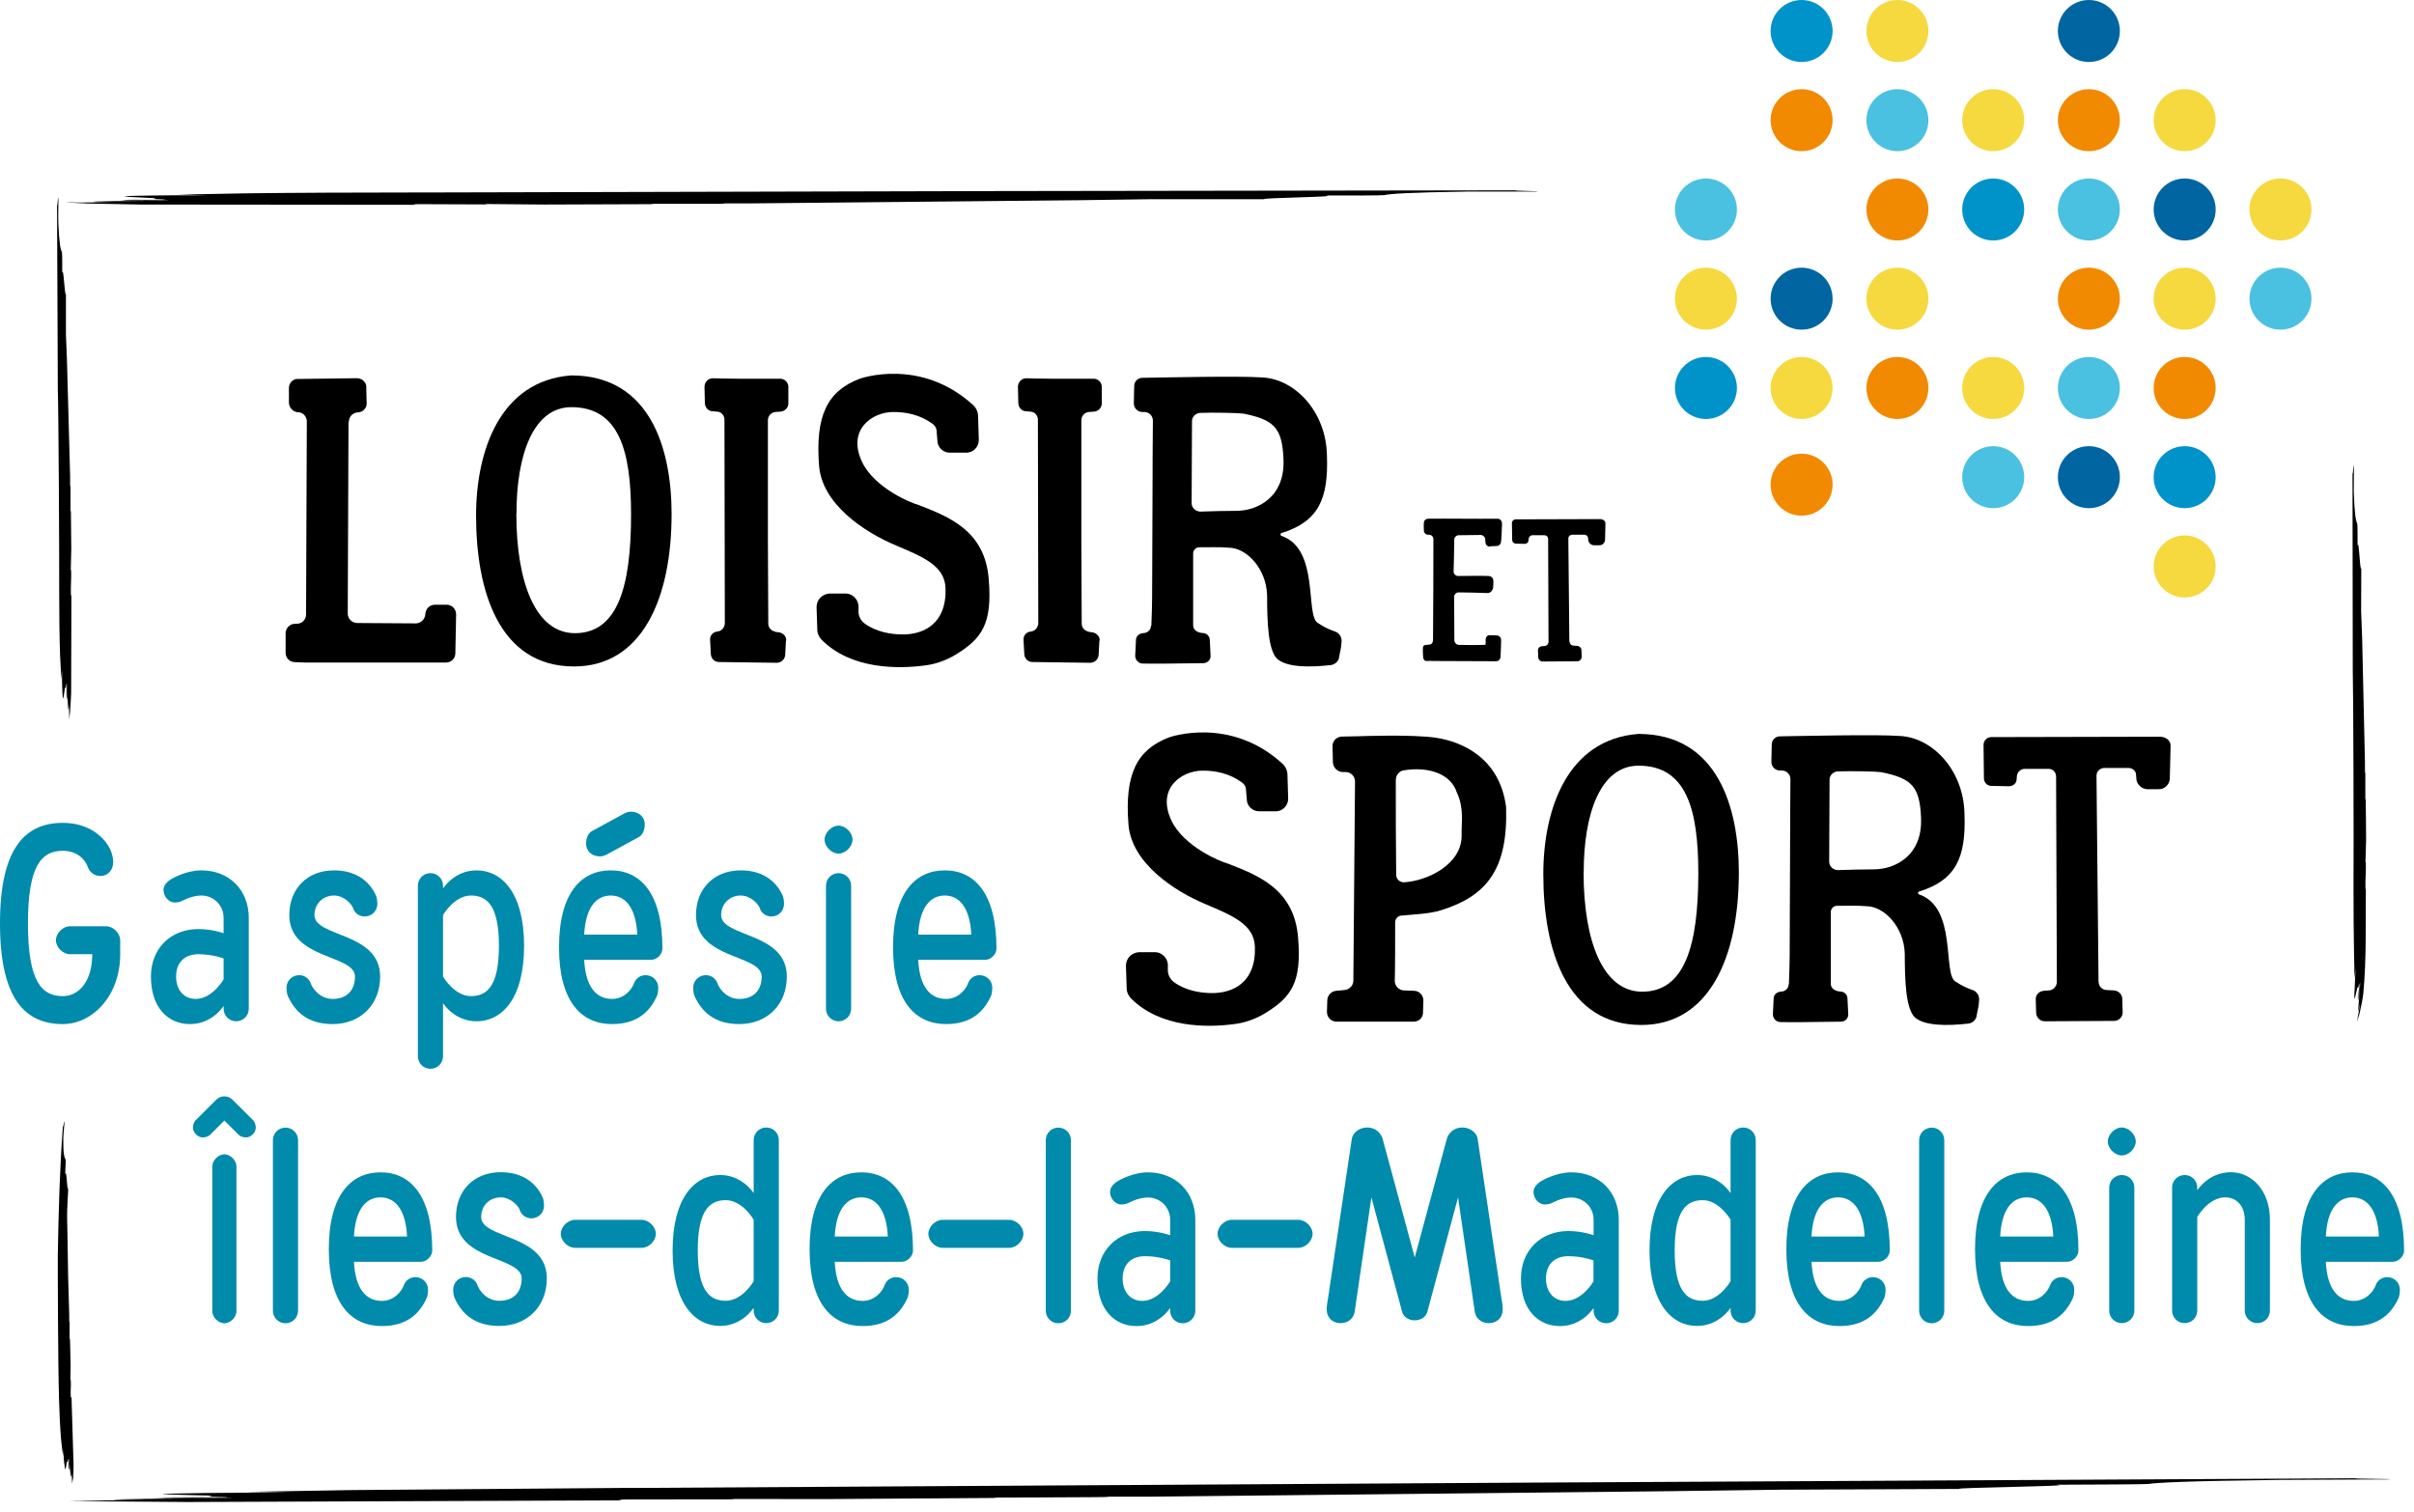 <svg width="190" height="119" viewBox="0 0 190 119" fill="none" xmlns="http://www.w3.org/2000/svg">
<g clip-path="url(#clip0_297_1481)">
<path d="M27.43 33.2L27.37 48.3C27.37 48.68 27.69 49.04 28.11 49.04L32.72 49.07C33.07 49.07 33.39 48.81 33.46 48.46L33.49 48.24C33.55 47.86 33.87 47.6 34.23 47.6H35.16C35.58 47.6 35.9 47.95 35.9 48.37L35.84 51.41C35.84 51.83 35.52 52.15 35.1 52.15H23.96L23.22 52.12C22.8 52.12 22.48 51.8 22.48 51.38V49.84C22.48 49.46 22.8 49.1 23.22 49.1H23.35C23.77 49.1 24.09 48.78 24.09 48.36L24.15 33.19C24.15 32.81 23.89 32.49 23.51 32.45H23.41C23.03 32.39 22.74 32.07 22.74 31.68V30.53C22.74 30.15 23.06 29.79 23.48 29.83L28.09 29.77C28.54 29.77 28.89 30.15 28.83 30.57L28.86 31.82C28.83 32.17 28.51 32.46 28.16 32.46C27.74 32.49 27.46 32.81 27.46 33.2H27.43Z" fill="black"/>
<path d="M37.47 40.59C37.47 35.47 39.36 29.97 44.96 29.55C51.2 29.55 52.86 35.37 52.86 40.46C52.86 47.18 50.49 52.46 45.18 52.46C39.29 52.46 37.47 46.54 37.47 40.59ZM40.64 40.43C40.64 45.97 42.21 49.84 45.25 49.84C48.58 49.84 49.67 46.26 49.67 40.5C49.67 35.44 48.71 32.05 44.97 32.05C41.96 32.05 40.65 35.83 40.65 40.43H40.64Z" fill="black"/>
<path d="M61.86 50.44L61.8 51.56C61.77 51.91 61.48 52.17 61.13 52.17L56.59 52.11C56.24 52.11 55.98 51.85 55.95 51.5L55.89 50.38C55.86 50.03 56.11 49.74 56.47 49.71C56.79 49.68 57.05 49.39 57.05 49.04L57.02 33.04C57.02 32.69 56.76 32.4 56.41 32.4L56.09 32.37C55.77 32.37 55.51 32.11 55.48 31.76L55.45 30.45C55.45 30.1 55.71 29.81 56.03 29.78C56.19 29.75 56.19 29.84 61.41 29.81C61.76 29.81 62.05 30.1 62.05 30.45V31.76C62.05 32.08 61.79 32.37 61.44 32.4L61.02 32.43C60.7 32.46 60.44 32.75 60.44 33.07V42.7L60.47 49.1C60.47 49.45 60.76 49.74 61.27 49.77C61.62 49.8 61.91 50.09 61.88 50.44H61.86Z" fill="black"/>
<path d="M75.17 51.56C74.4 52.01 73.57 52.3 72.71 52.39C70.73 52.65 67.01 52.71 64.68 50.37C64.49 50.18 64.36 49.92 64.33 49.67L64.27 47.78C64.27 47.2 64.72 46.76 65.29 46.72H66.51C67.05 46.69 67.53 47.14 67.57 47.68V48.22C67.6 48.54 67.76 48.86 68.05 49.08C68.98 49.75 70.13 49.94 71.06 49.94C72.69 49.94 74.52 49.11 74.42 46.29C74.36 44.53 72.63 43.83 70.58 42.96C67.96 41.87 64.72 39.66 64.47 36.69C64.15 32.69 65.14 30.77 67.67 29.81C67.67 29.81 72.47 28.08 76.63 31.92C76.82 32.11 76.95 32.37 76.98 32.66L77.04 34.64C77.04 35.18 76.59 35.66 76.02 35.63H74.74C74.23 35.63 73.78 35.21 73.78 34.67L73.72 33.97C73.72 33.71 73.59 33.49 73.4 33.36C72.38 32.62 71.29 32.43 70.3 32.43C68.67 32.43 66.62 33.81 67.87 36.4C68.86 38.42 71.71 39.6 72.25 39.73C74.65 40.66 77.53 41.75 77.82 45.59C78.11 49.08 77.31 50.26 75.2 51.54L75.17 51.56Z" fill="black"/>
<path d="M86.53 50.44L86.47 51.56C86.44 51.91 86.15 52.17 85.8 52.17L81.26 52.11C80.91 52.11 80.65 51.85 80.62 51.5L80.56 50.38C80.53 50.03 80.78 49.74 81.14 49.71C81.46 49.68 81.72 49.39 81.72 49.04L81.69 33.04C81.69 32.69 81.43 32.4 81.08 32.4L80.76 32.37C80.44 32.37 80.18 32.11 80.15 31.76L80.12 30.45C80.12 30.1 80.38 29.81 80.7 29.78C80.86 29.75 80.86 29.84 86.08 29.81C86.43 29.81 86.72 30.1 86.72 30.45V31.76C86.72 32.08 86.46 32.37 86.11 32.4L85.69 32.43C85.37 32.46 85.11 32.75 85.11 33.07V42.7L85.14 49.1C85.14 49.45 85.43 49.74 85.94 49.77C86.29 49.8 86.58 50.09 86.55 50.44H86.53Z" fill="black"/>
<path d="M90.62 49.26C90.65 48.59 90.68 47.47 90.68 47.05C90.71 43.08 90.71 35.4 90.74 33.1C90.74 32.72 90.42 32.43 90.07 32.43H89.91C89.53 32.43 89.24 32.11 89.24 31.76L89.27 30.38C89.27 30.03 89.56 29.74 89.91 29.74C91.83 29.71 97.56 29.58 99.32 29.71C101.91 29.81 104.38 32.4 104.44 35.85C104.57 39.27 103.77 41.06 100.86 41.96C100.76 41.99 100.76 42.15 100.86 42.18C103.87 43.2 102.72 48.39 103.71 49.03C104.35 49.45 104.7 49.57 105.05 49.7C105.4 49.8 105.63 50.15 105.59 50.53C105.56 51.07 105.46 51.33 105.4 51.71C105.37 52.03 105.11 52.29 104.76 52.35C103.03 52.54 101.27 52.54 100.5 51.84C99.83 51.14 99.73 49.12 99.73 46.85C99.67 44.77 98.13 43.11 96.69 43.11C96.08 43.05 94.99 43.08 94.39 43.08C94.13 43.08 93.91 43.3 93.91 43.56V49.22C93.91 49.54 94.17 49.8 94.68 49.83C94.97 49.83 95.22 50.09 95.22 50.37L95.28 51.59C95.31 51.91 95.06 52.2 94.7 52.2C92.16 52.24 90.57 52.25 89.93 52.23C89.61 52.23 89.35 51.94 89.35 51.62L89.41 50.37C89.41 50.08 89.67 49.83 90.05 49.83C90.34 49.8 90.59 49.57 90.59 49.25L90.62 49.26ZM101.02 36.14C100.92 33.68 100.28 33.04 97.88 32.56C97.46 32.5 95.54 32.46 94.49 32.5C94.14 32.5 93.82 32.79 93.82 33.14L93.79 39.6C93.79 39.98 94.11 40.27 94.49 40.27C95.29 40.24 96.57 40.21 97.31 40.21C98.91 40.21 101.15 39.19 101.02 36.15V36.14Z" fill="black"/>
<path d="M99.52 79.79C98.75 80.24 97.92 80.53 97.06 80.62C95.08 80.88 91.37 80.94 89.03 78.6C88.84 78.41 88.71 78.15 88.68 77.9L88.62 76.01C88.62 75.43 89.07 74.99 89.64 74.95H90.86C91.4 74.92 91.88 75.37 91.92 75.91V76.45C91.95 76.77 92.11 77.09 92.4 77.31C93.33 77.98 94.48 78.17 95.41 78.17C97.04 78.17 98.87 77.34 98.77 74.52C98.71 72.76 96.98 72.06 94.93 71.19C92.31 70.1 89.07 67.89 88.82 64.92C88.5 60.92 89.49 59 92.02 58.04C92.02 58.04 96.82 56.31 100.98 60.15C101.17 60.34 101.3 60.6 101.33 60.89L101.39 62.87C101.39 63.41 100.94 63.89 100.37 63.86H99.09C98.58 63.86 98.13 63.44 98.13 62.9L98.07 62.2C98.07 61.94 97.94 61.72 97.75 61.59C96.73 60.85 95.64 60.66 94.65 60.66C93.02 60.66 90.97 62.04 92.22 64.63C93.21 66.65 96.06 67.83 96.6 67.96C99 68.89 101.88 69.98 102.17 73.82C102.46 77.31 101.66 78.49 99.55 79.77L99.52 79.79Z" fill="black"/>
<path d="M105.82 77.93C106.2 77.9 106.52 77.58 106.52 77.19L106.65 61.51C106.65 61.09 106.3 60.77 105.91 60.77H105.65C105.27 60.74 104.95 60.45 104.91 60.03L104.88 58.78C104.85 58.36 105.17 58.01 105.58 57.98L107.05 57.95C107.05 57.95 111.3 57.79 113.07 58.08C114.96 58.37 118.03 59.58 118.54 63.52C118.7 68.45 117 70.53 113.42 71.65C112.49 71.94 111.31 71.97 110.32 72.07C110.03 72.07 109.81 72.33 109.81 72.61C109.81 73.89 109.81 76.07 109.78 77.22C109.78 77.6 110.1 77.96 110.52 77.96L111.29 77.99C111.71 77.99 112.03 78.34 112.03 78.76L112 79.72C112 80.1 111.68 80.42 111.26 80.42H105.21C104.76 80.42 104.44 80.07 104.44 79.65L104.47 78.69C104.5 78.34 104.79 78.02 105.17 77.99L105.81 77.93H105.82ZM109.89 68.84C109.89 69.19 110.15 69.45 110.5 69.45C112.32 69.35 115.01 68.07 115.04 65.83C115.01 64.71 115.26 63.65 114.66 62.37C114.18 60.87 112.36 60.32 110.47 60.64C110.12 60.7 109.86 61.02 109.86 61.41C109.86 63.91 109.86 66.31 109.89 68.83V68.84Z" fill="black"/>
<path d="M121.47 68.81C121.47 63.69 123.36 58.19 128.96 57.77C135.2 57.77 136.86 63.59 136.86 68.68C136.86 75.4 134.49 80.68 129.18 80.68C123.29 80.68 121.47 74.76 121.47 68.81ZM124.64 68.65C124.64 74.19 126.21 78.06 129.25 78.06C132.58 78.06 133.67 74.48 133.67 68.72C133.67 63.66 132.71 60.27 128.97 60.27C125.96 60.27 124.65 64.05 124.65 68.65H124.64Z" fill="black"/>
<path d="M140.8 77.48C140.83 76.81 140.86 75.69 140.86 75.27C140.89 71.3 140.89 63.62 140.92 61.32C140.92 60.94 140.6 60.65 140.25 60.65H140.09C139.71 60.65 139.42 60.33 139.42 59.98L139.45 58.6C139.45 58.25 139.74 57.96 140.09 57.96C142.01 57.93 147.74 57.8 149.5 57.93C152.09 58.03 154.56 60.62 154.62 64.07C154.75 67.49 153.95 69.28 151.04 70.18C150.94 70.21 150.94 70.37 151.04 70.4C154.05 71.42 152.9 76.61 153.89 77.25C154.53 77.67 154.88 77.79 155.23 77.92C155.58 78.02 155.81 78.37 155.77 78.75C155.74 79.29 155.64 79.55 155.58 79.93C155.55 80.25 155.29 80.51 154.94 80.57C153.21 80.76 151.45 80.76 150.69 80.06C150.02 79.36 149.92 77.34 149.92 75.07C149.86 72.99 148.32 71.33 146.88 71.33C146.27 71.27 145.18 71.3 144.58 71.3C144.32 71.3 144.1 71.52 144.1 71.78V77.44C144.1 77.76 144.36 78.02 144.87 78.05C145.16 78.05 145.41 78.31 145.41 78.59L145.47 79.81C145.5 80.13 145.25 80.42 144.89 80.42C142.35 80.46 140.76 80.47 140.12 80.45C139.8 80.45 139.54 80.16 139.54 79.84L139.6 78.59C139.6 78.3 139.86 78.05 140.24 78.05C140.53 78.02 140.78 77.79 140.78 77.47L140.8 77.48ZM151.2 64.36C151.1 61.9 150.46 61.26 148.06 60.78C147.64 60.72 145.72 60.68 144.67 60.72C144.32 60.72 144 61.01 144 61.36L143.97 67.82C143.97 68.2 144.29 68.49 144.67 68.49C145.47 68.46 146.75 68.43 147.49 68.43C149.09 68.43 151.33 67.41 151.2 64.37V64.36Z" fill="black"/>
<path d="M165.18 77.29C165.18 77.64 165.47 77.93 165.82 77.93L166.4 77.96C166.75 77.99 167.04 78.28 167.04 78.63L167.07 79.69C167.07 80.07 166.75 80.36 166.4 80.36L160.93 80.39C160.58 80.39 160.29 80.1 160.26 79.75L160.23 78.69C160.2 78.31 160.49 78.02 160.87 77.99L161.25 77.96C161.6 77.96 161.89 77.64 161.89 77.29L161.83 61.13C161.83 60.78 161.57 60.52 161.25 60.52H159.36C159.04 60.52 158.78 60.78 158.75 61.06L158.72 61.35C158.72 61.67 158.43 61.89 158.11 61.89L156.73 61.86C156.41 61.86 156.15 61.6 156.15 61.25L156.12 58.63C156.12 58.28 156.41 58.02 156.73 58.02L169.98 57.99C170.46 57.99 170.88 58.28 170.84 58.76L170.78 61.29C170.75 61.77 170.36 62.15 169.88 62.12H168.98C168.56 62.09 168.21 61.77 168.15 61.35L168.12 60.93C168.09 60.67 167.83 60.45 167.54 60.45H165.62C165.3 60.45 165.01 60.71 165.01 61.06L165.17 77.28L165.18 77.29Z" fill="black"/>
<path d="M9.46 75.11C9.46 78.41 7.26 80.61 4.95 80.61C1.98 80.61 0 78.63 0 72.69C0 66.75 1.98 64.77 4.95 64.77C7.15 64.77 8.47 66.09 8.8 67.19C8.8 67.19 8.91 67.52 8.91 67.85C8.91 68.51 8.47 68.95 7.92 68.95C7.15 68.95 6.93 68.29 6.93 68.29C6.71 67.63 6.05 66.97 4.95 66.97C3.3 66.97 2.2 68.07 2.2 72.69C2.2 77.31 3.3 78.41 4.95 78.41C6.16 78.41 7.26 77.31 7.26 75.11H5.5C4.95 75.11 4.4 74.56 4.4 74.01C4.4 73.46 4.95 72.91 5.5 72.91H8.36C8.91 72.91 9.46 73.46 9.46 74.01V75.11Z" fill="#008AAB"/>
<path d="M19.58 79.4C19.58 79.95 19.14 80.39 18.59 80.39C18.04 80.39 17.6 79.95 17.6 79.4V79.18C17.6 79.18 16.72 80.61 14.96 80.61C13.2 80.61 11.88 79.29 11.88 76.87C11.88 74.67 13.42 73.13 15.62 73.13C16.72 73.13 17.6 73.46 17.6 73.46V72.25C17.6 71.26 16.83 70.49 15.84 70.49C15.07 70.49 14.3 70.93 14.3 70.93C14.3 70.93 14.08 71.04 13.75 71.04C13.31 71.04 12.87 70.6 12.87 70.05C12.87 69.5 13.53 69.17 13.53 69.17C13.53 69.17 14.63 68.51 15.84 68.51C18.04 68.51 19.58 70.05 19.58 72.25V79.4ZM17.6 75.44C17.6 75.44 16.72 75.11 15.62 75.11C14.52 75.11 13.86 75.77 13.86 76.87C13.86 77.97 14.52 78.63 15.4 78.63C16.72 78.63 17.6 77.09 17.6 77.09V75.44Z" fill="#008AAB"/>
<path d="M29.59 70.49C29.59 70.49 29.7 70.71 29.7 71.15C29.7 71.7 29.26 72.14 28.71 72.14C28.05 72.14 27.83 71.59 27.83 71.59C27.72 71.15 27.06 70.49 26.29 70.49C25.41 70.49 24.75 71.15 24.75 72.03C24.75 73.79 29.92 73.35 29.92 76.87C29.92 79.07 28.38 80.61 26.18 80.61C24.2 80.61 23.21 79.62 22.66 78.41C22.66 78.41 22.55 78.19 22.55 77.75C22.55 77.2 22.99 76.76 23.54 76.76C24.2 76.76 24.42 77.31 24.42 77.31C24.64 77.97 25.3 78.63 26.18 78.63C27.28 78.63 27.94 77.97 27.94 76.87C27.94 75.11 22.77 75.55 22.77 72.03C22.77 69.94 24.2 68.51 26.29 68.51C28.16 68.51 29.15 69.5 29.59 70.49Z" fill="#008AAB"/>
<path d="M34.87 83.14C34.87 83.69 34.43 84.13 33.88 84.13C33.33 84.13 32.89 83.69 32.89 83.14V69.72C32.89 69.17 33.33 68.73 33.88 68.73C34.43 68.73 34.87 69.17 34.87 69.72V69.94C34.87 69.94 35.75 68.51 37.51 68.51C39.49 68.51 41.25 70.27 41.25 74.45C41.25 78.63 39.49 80.39 37.51 80.39C35.75 80.39 34.87 78.96 34.87 78.96V83.14ZM34.87 76.87C34.87 76.87 35.75 78.41 37.07 78.41C38.39 78.41 39.27 77.53 39.27 74.45C39.27 71.37 38.39 70.49 37.07 70.49C35.75 70.49 34.87 72.03 34.87 72.03V76.87Z" fill="#008AAB"/>
<path d="M49.94 77.31C49.94 77.31 50.16 76.76 50.82 76.76C51.37 76.76 51.81 77.2 51.81 77.75C51.81 78.19 51.7 78.41 51.7 78.41C51.15 79.62 50.16 80.61 48.18 80.61C45.76 80.61 44 78.85 44 74.56C44 70.27 45.76 68.51 48.07 68.51C50.38 68.51 52.14 70.27 52.14 74.67C52.14 75.11 51.7 75.55 51.26 75.55H45.98C46.09 77.75 46.97 78.63 48.18 78.63C49.06 78.63 49.72 77.97 49.94 77.31ZM50.16 73.57C50.05 71.37 49.17 70.49 48.07 70.49C46.97 70.49 46.09 71.37 45.98 73.57H50.16ZM47.89 67.19C47.89 67.19 47.56 67.41 47.23 67.41C46.57 67.41 46.13 66.97 46.13 66.42C46.13 65.65 46.57 65.43 46.57 65.43L48.99 64.11C48.99 64.11 49.32 63.89 49.65 63.89C50.31 63.89 50.75 64.33 50.75 64.88C50.75 65.65 50.31 65.87 50.31 65.87L47.89 67.19Z" fill="#008AAB"/>
<path d="M61.6 70.49C61.6 70.49 61.71 70.71 61.71 71.15C61.71 71.7 61.27 72.14 60.72 72.14C60.06 72.14 59.84 71.59 59.84 71.59C59.73 71.15 59.07 70.49 58.3 70.49C57.42 70.49 56.76 71.15 56.76 72.03C56.76 73.79 61.93 73.35 61.93 76.87C61.93 79.07 60.39 80.61 58.19 80.61C56.21 80.61 55.22 79.62 54.67 78.41C54.67 78.41 54.56 78.19 54.56 77.75C54.56 77.2 55 76.76 55.55 76.76C56.21 76.76 56.43 77.31 56.43 77.31C56.65 77.97 57.31 78.63 58.19 78.63C59.29 78.63 59.95 77.97 59.95 76.87C59.95 75.11 54.78 75.55 54.78 72.03C54.78 69.94 56.21 68.51 58.3 68.51C60.17 68.51 61.16 69.5 61.6 70.49Z" fill="#008AAB"/>
<path d="M66 67.19C65.45 67.19 64.9 66.64 64.9 66.09C64.9 65.54 65.45 64.99 66 64.99C66.55 64.99 67.1 65.54 67.1 66.09C67.1 66.64 66.55 67.19 66 67.19ZM65.01 69.72C65.01 69.17 65.45 68.73 66 68.73C66.55 68.73 66.99 69.17 66.99 69.72V79.4C66.99 79.95 66.55 80.39 66 80.39C65.45 80.39 65.01 79.95 65.01 79.4V69.72Z" fill="#008AAB"/>
<path d="M76.23 77.31C76.23 77.31 76.45 76.76 77.11 76.76C77.66 76.76 78.1 77.2 78.1 77.75C78.1 78.19 77.99 78.41 77.99 78.41C77.44 79.62 76.45 80.61 74.47 80.61C72.05 80.61 70.29 78.85 70.29 74.56C70.29 70.27 72.05 68.51 74.36 68.51C76.67 68.51 78.43 70.27 78.43 74.67C78.43 75.11 77.99 75.55 77.55 75.55H72.27C72.38 77.75 73.26 78.63 74.47 78.63C75.35 78.63 76.01 77.97 76.23 77.31ZM76.45 73.57C76.34 71.37 75.46 70.49 74.36 70.49C73.26 70.49 72.38 71.37 72.27 73.57H76.45Z" fill="#008AAB"/>
<path d="M18.42 86.68L19.94 88.2C19.94 88.2 20.13 88.39 20.13 88.77C20.13 89.15 19.75 89.53 19.37 89.53C18.99 89.53 18.8 89.34 18.8 89.34L17.66 88.2L16.52 89.34C16.52 89.34 16.33 89.53 15.95 89.53C15.57 89.53 15.19 89.15 15.19 88.77C15.19 88.39 15.38 88.2 15.38 88.2L16.9 86.68C17.09 86.49 17.28 86.3 17.66 86.3C18.04 86.3 18.23 86.49 18.42 86.68ZM18.61 103.21C18.61 103.69 18.13 104.16 17.66 104.16C17.19 104.16 16.71 103.69 16.71 103.21V91.81C16.71 91.34 17.19 90.86 17.66 90.86C18.13 90.86 18.61 91.33 18.61 91.81V103.21Z" fill="#008AAB"/>
<path d="M23.46 103.17C23.46 103.72 23.02 104.16 22.47 104.16C21.92 104.16 21.48 103.72 21.48 103.17V89.75C21.48 89.2 21.92 88.76 22.47 88.76C23.02 88.76 23.46 89.2 23.46 89.75V103.17Z" fill="#008AAB"/>
<path d="M31.82 101.08C31.82 101.08 32.04 100.53 32.7 100.53C33.25 100.53 33.69 100.97 33.69 101.52C33.69 101.96 33.58 102.18 33.58 102.18C33.03 103.39 32.04 104.38 30.06 104.38C27.64 104.38 25.88 102.62 25.88 98.33C25.88 94.04 27.64 92.28 29.95 92.28C32.26 92.28 34.02 94.04 34.02 98.44C34.02 98.88 33.58 99.32 33.14 99.32H27.86C27.97 101.52 28.85 102.4 30.06 102.4C30.94 102.4 31.6 101.74 31.82 101.08ZM32.04 97.33C31.93 95.13 31.05 94.25 29.95 94.25C28.85 94.25 27.97 95.13 27.86 97.33H32.04Z" fill="#008AAB"/>
<path d="M42.71 94.25C42.71 94.25 42.82 94.47 42.82 94.91C42.82 95.46 42.38 95.9 41.83 95.9C41.17 95.9 40.95 95.35 40.95 95.35C40.84 94.91 40.18 94.25 39.41 94.25C38.53 94.25 37.87 94.91 37.87 95.79C37.87 97.55 43.04 97.11 43.04 100.63C43.04 102.83 41.5 104.37 39.3 104.37C37.32 104.37 36.33 103.38 35.78 102.17C35.78 102.17 35.67 101.95 35.67 101.51C35.67 100.96 36.11 100.52 36.66 100.52C37.32 100.52 37.54 101.07 37.54 101.07C37.76 101.73 38.42 102.39 39.3 102.39C40.4 102.39 41.06 101.73 41.06 100.63C41.06 98.87 35.89 99.31 35.89 95.79C35.89 93.7 37.32 92.27 39.41 92.27C41.28 92.27 42.27 93.26 42.71 94.25Z" fill="#008AAB"/>
<path d="M45.24 98.22C44.69 98.22 44.14 97.67 44.14 97.12C44.14 96.57 44.69 96.02 45.24 96.02H50.52C51.07 96.02 51.62 96.57 51.62 97.12C51.62 97.67 51.07 98.22 50.52 98.22H45.24Z" fill="#008AAB"/>
<path d="M59.32 89.74C59.32 89.19 59.76 88.75 60.31 88.75C60.86 88.75 61.3 89.19 61.3 89.74V103.16C61.3 103.71 60.86 104.15 60.31 104.15C59.76 104.15 59.32 103.71 59.32 103.16V102.94C59.32 102.94 58.44 104.37 56.68 104.37C54.7 104.37 52.94 102.61 52.94 98.43C52.94 94.25 54.7 92.49 56.68 92.49C58.44 92.49 59.32 93.92 59.32 93.92V89.74ZM59.32 96.01C59.32 96.01 58.44 94.47 57.12 94.47C55.8 94.47 54.92 95.35 54.92 98.43C54.92 101.51 55.8 102.39 57.12 102.39C58.44 102.39 59.32 100.85 59.32 100.85V96.01Z" fill="#008AAB"/>
<path d="M69.66 101.08C69.66 101.08 69.88 100.53 70.54 100.53C71.09 100.53 71.53 100.97 71.53 101.52C71.53 101.96 71.42 102.18 71.42 102.18C70.87 103.39 69.88 104.38 67.9 104.38C65.48 104.38 63.72 102.62 63.72 98.33C63.72 94.04 65.48 92.28 67.79 92.28C70.1 92.28 71.86 94.04 71.86 98.44C71.86 98.88 71.42 99.32 70.98 99.32H65.7C65.81 101.52 66.69 102.4 67.9 102.4C68.78 102.4 69.44 101.74 69.66 101.08ZM69.88 97.33C69.77 95.13 68.89 94.25 67.79 94.25C66.69 94.25 65.81 95.13 65.7 97.33H69.88Z" fill="#008AAB"/>
<path d="M74.17 98.22C73.62 98.22 73.07 97.67 73.07 97.12C73.07 96.57 73.62 96.02 74.17 96.02H79.45C80 96.02 80.55 96.57 80.55 97.12C80.55 97.67 80 98.22 79.45 98.22H74.17Z" fill="#008AAB"/>
<path d="M84.29 103.17C84.29 103.72 83.85 104.16 83.3 104.16C82.75 104.16 82.31 103.72 82.31 103.17V89.75C82.31 89.2 82.75 88.76 83.3 88.76C83.85 88.76 84.29 89.2 84.29 89.75V103.17Z" fill="#008AAB"/>
<path d="M94.08 103.17C94.08 103.72 93.64 104.16 93.09 104.16C92.54 104.16 92.1 103.72 92.1 103.17V102.95C92.1 102.95 91.22 104.38 89.46 104.38C87.7 104.38 86.38 103.06 86.38 100.64C86.38 98.44 87.92 96.9 90.12 96.9C91.22 96.9 92.1 97.23 92.1 97.23V96.02C92.1 95.03 91.33 94.26 90.34 94.26C89.57 94.26 88.8 94.7 88.8 94.7C88.8 94.7 88.58 94.81 88.25 94.81C87.81 94.81 87.37 94.37 87.37 93.82C87.37 93.27 88.03 92.94 88.03 92.94C88.03 92.94 89.13 92.28 90.34 92.28C92.54 92.28 94.08 93.82 94.08 96.02V103.17ZM92.1 99.21C92.1 99.21 91.22 98.88 90.12 98.88C89.02 98.88 88.36 99.54 88.36 100.64C88.36 101.74 89.02 102.4 89.9 102.4C91.22 102.4 92.1 100.86 92.1 100.86V99.21Z" fill="#008AAB"/>
<path d="M96.93 98.22C96.38 98.22 95.83 97.67 95.83 97.12C95.83 96.57 96.38 96.02 96.93 96.02H102.21C102.76 96.02 103.31 96.57 103.31 97.12C103.31 97.67 102.76 98.22 102.21 98.22H96.93Z" fill="#008AAB"/>
<path d="M113.88 89.63C114.01 89.19 114.43 88.75 115.09 88.75C115.75 88.75 116.23 89.19 116.3 89.63L118.17 102.17C118.17 102.17 118.28 102.72 118.28 103.05C118.28 103.71 117.84 104.15 117.18 104.15C116.52 104.15 116.15 103.71 116.08 103.27L114.76 94.25L112.34 103.27C112.25 103.6 111.9 103.93 111.35 103.93C110.8 103.93 110.45 103.6 110.36 103.27L107.94 94.25L106.62 103.27C106.55 103.71 106.18 104.15 105.52 104.15C104.86 104.15 104.42 103.71 104.42 103.05C104.42 102.72 104.53 102.17 104.53 102.17L106.4 89.63C106.47 89.19 106.95 88.75 107.61 88.75C108.27 88.75 108.69 89.19 108.82 89.63L111.35 98.98L113.88 89.63Z" fill="#008AAB"/>
<path d="M127.41 103.17C127.41 103.72 126.97 104.16 126.42 104.16C125.87 104.16 125.43 103.72 125.43 103.17V102.95C125.43 102.95 124.55 104.38 122.79 104.38C121.03 104.38 119.71 103.06 119.71 100.64C119.71 98.44 121.25 96.9 123.45 96.9C124.55 96.9 125.43 97.23 125.43 97.23V96.02C125.43 95.03 124.66 94.26 123.67 94.26C122.9 94.26 122.13 94.7 122.13 94.7C122.13 94.7 121.91 94.81 121.58 94.81C121.14 94.81 120.7 94.37 120.7 93.82C120.7 93.27 121.36 92.94 121.36 92.94C121.36 92.94 122.46 92.28 123.67 92.28C125.87 92.28 127.41 93.82 127.41 96.02V103.17ZM125.42 99.21C125.42 99.21 124.54 98.88 123.44 98.88C122.34 98.88 121.68 99.54 121.68 100.64C121.68 101.74 122.34 102.4 123.22 102.4C124.54 102.4 125.42 100.86 125.42 100.86V99.21Z" fill="#008AAB"/>
<path d="M136.21 89.74C136.21 89.19 136.65 88.75 137.2 88.75C137.75 88.75 138.19 89.19 138.19 89.74V103.16C138.19 103.71 137.75 104.15 137.2 104.15C136.65 104.15 136.21 103.71 136.21 103.16V102.94C136.21 102.94 135.33 104.37 133.57 104.37C131.59 104.37 129.83 102.61 129.83 98.43C129.83 94.25 131.59 92.49 133.57 92.49C135.33 92.49 136.21 93.92 136.21 93.92V89.74ZM136.21 96.01C136.21 96.01 135.33 94.47 134.01 94.47C132.69 94.47 131.81 95.35 131.81 98.43C131.81 101.51 132.69 102.39 134.01 102.39C135.33 102.39 136.21 100.85 136.21 100.85V96.01Z" fill="#008AAB"/>
<path d="M146.54 101.08C146.54 101.08 146.76 100.53 147.42 100.53C147.97 100.53 148.41 100.97 148.41 101.52C148.41 101.96 148.3 102.18 148.3 102.18C147.75 103.39 146.76 104.38 144.78 104.38C142.36 104.38 140.6 102.62 140.6 98.33C140.6 94.04 142.36 92.28 144.67 92.28C146.98 92.28 148.74 94.04 148.74 98.44C148.74 98.88 148.3 99.32 147.86 99.32H142.58C142.69 101.52 143.57 102.4 144.78 102.4C145.66 102.4 146.32 101.74 146.54 101.08ZM146.76 97.33C146.65 95.13 145.77 94.25 144.67 94.25C143.57 94.25 142.69 95.13 142.58 97.33H146.76Z" fill="#008AAB"/>
<path d="M153.03 103.17C153.03 103.72 152.59 104.16 152.04 104.16C151.49 104.16 151.05 103.72 151.05 103.17V89.75C151.05 89.2 151.49 88.76 152.04 88.76C152.59 88.76 153.03 89.2 153.03 89.75V103.17Z" fill="#008AAB"/>
<path d="M161.39 101.08C161.39 101.08 161.61 100.53 162.27 100.53C162.82 100.53 163.26 100.97 163.26 101.52C163.26 101.96 163.15 102.18 163.15 102.18C162.6 103.39 161.61 104.38 159.63 104.38C157.21 104.38 155.45 102.62 155.45 98.33C155.45 94.04 157.21 92.28 159.52 92.28C161.83 92.28 163.59 94.04 163.59 98.44C163.59 98.88 163.15 99.32 162.71 99.32H157.43C157.54 101.52 158.42 102.4 159.63 102.4C160.51 102.4 161.17 101.74 161.39 101.08ZM161.61 97.33C161.5 95.13 160.62 94.25 159.52 94.25C158.42 94.25 157.54 95.13 157.43 97.33H161.61Z" fill="#008AAB"/>
<path d="M167 90.95C166.45 90.95 165.9 90.4 165.9 89.85C165.9 89.3 166.45 88.75 167 88.75C167.55 88.75 168.1 89.3 168.1 89.85C168.1 90.4 167.55 90.95 167 90.95ZM166.01 93.48C166.01 92.93 166.45 92.49 167 92.49C167.55 92.49 167.99 92.93 167.99 93.48V103.16C167.99 103.71 167.55 104.15 167 104.15C166.45 104.15 166.01 103.71 166.01 103.16V93.48Z" fill="#008AAB"/>
<path d="M170.96 93.48C170.96 92.93 171.4 92.49 171.95 92.49C172.5 92.49 172.94 92.93 172.94 93.48V93.7C172.94 93.7 173.82 92.27 175.58 92.27C177.23 92.27 178.66 93.7 178.66 96.01V103.16C178.66 103.71 178.22 104.15 177.67 104.15C177.12 104.15 176.68 103.71 176.68 103.16V96.01C176.68 94.91 176.02 94.25 175.14 94.25C173.82 94.25 172.94 95.79 172.94 95.79V103.16C172.94 103.71 172.5 104.15 171.95 104.15C171.4 104.15 170.96 103.71 170.96 103.16V93.48Z" fill="#008AAB"/>
<path d="M187.02 101.08C187.02 101.08 187.24 100.53 187.9 100.53C188.45 100.53 188.89 100.97 188.89 101.52C188.89 101.96 188.78 102.18 188.78 102.18C188.23 103.39 187.24 104.38 185.26 104.38C182.84 104.38 181.08 102.62 181.08 98.33C181.08 94.04 182.84 92.28 185.15 92.28C187.46 92.28 189.22 94.04 189.22 98.44C189.22 98.88 188.78 99.32 188.34 99.32H183.06C183.17 101.52 184.05 102.4 185.26 102.4C186.14 102.4 186.8 101.74 187.02 101.08ZM187.24 97.33C187.13 95.13 186.25 94.25 185.15 94.25C184.05 94.25 183.17 95.13 183.06 97.33H187.24Z" fill="#008AAB"/>
<path d="M117.27 43.03C117.08 43.03 116.92 42.89 116.92 42.69L116.89 42.4C116.86 42.24 116.71 42.11 116.54 42.11C116.06 42.11 115.34 42.13 114.81 42.13C114.62 42.13 114.46 42.29 114.46 42.48C114.46 43.17 114.43 44.27 114.41 44.99C114.41 45.18 114.57 45.34 114.78 45.34C115.45 45.34 116.43 45.31 117.2 45.34C117.38 45.36 117.52 45.5 117.54 45.69C117.54 45.87 117.54 46.07 117.52 46.25C117.49 46.51 117.28 46.7 117.04 46.68C116.43 46.66 115.34 46.63 114.8 46.63C114.61 46.63 114.45 46.79 114.45 46.98C114.45 48.21 114.47 49.14 114.47 50.39C114.47 50.58 114.61 50.74 114.81 50.76C115.43 50.78 116.49 50.78 116.87 50.76C116.97 50.76 116.93 50.55 116.93 50.34C116.93 50.2 117.03 50 117.22 50C117.43 50 117.6 50 117.8 50.02C117.99 50.02 118.15 50.18 118.15 50.37C118.15 50.74 118.13 51.15 118.1 51.73C118.08 51.91 117.94 52.05 117.76 52.05C116.35 52.03 114.13 52.05 112.73 52.03C112.63 52.01 112.43 52.03 112.3 52.03C112.11 52.03 112.01 51.9 112.01 51.69C111.99 51.51 111.99 51.26 111.99 51.08C111.99 50.86 112.05 50.76 112.28 50.76C112.3 50.76 112.46 50.74 112.47 50.74C112.68 50.76 112.79 50.56 112.79 50.36C112.81 47.82 112.82 45.05 112.82 42.44C112.82 42.23 112.63 42.06 112.42 42.09C112.24 42.11 112.08 41.96 112.07 41.77C112.07 41.58 112.05 41.34 112.07 41.15C112.07 40.97 112.23 40.83 112.41 40.83C113.93 40.81 116.16 40.85 117.87 40.83C118.08 40.83 118.22 41.01 118.22 41.21C118.2 41.74 118.19 42.28 118.14 42.68C118.11 42.86 117.96 42.98 117.79 42.98C117.63 42.98 117.45 43 117.28 43L117.27 43.03Z" fill="black"/>
<path d="M123.54 50.5C123.54 50.68 123.68 50.82 123.86 50.82L124.15 50.84C124.33 50.86 124.47 51 124.47 51.18L124.49 51.71C124.49 51.9 124.33 52.05 124.15 52.05L121.41 52.07C121.23 52.07 121.09 51.93 121.07 51.75L121.05 51.22C121.03 51.03 121.18 50.88 121.37 50.87L121.56 50.85C121.74 50.85 121.88 50.69 121.88 50.51L121.85 42.43C121.85 42.25 121.72 42.13 121.56 42.13H120.62C120.46 42.13 120.33 42.26 120.32 42.4L120.3 42.54C120.3 42.7 120.16 42.81 120 42.81L119.31 42.79C119.15 42.79 119.02 42.66 119.02 42.49L119 41.18C119 41 119.14 40.88 119.3 40.88L125.93 40.86C126.17 40.86 126.38 41 126.36 41.24L126.33 42.5C126.31 42.74 126.12 42.93 125.88 42.92H125.43C125.22 42.9 125.05 42.74 125.01 42.54L124.99 42.33C124.97 42.2 124.85 42.09 124.7 42.09H123.74C123.58 42.09 123.44 42.22 123.44 42.39L123.52 50.51L123.54 50.5Z" fill="black"/>
<path d="M32.68 16.12C32.68 16.12 32.31 16.08 32.91 16.07C34.8 16.07 36.29 16.08 38.18 16.09L38.32 16.06C39.77 16.07 41.29 16.09 42.84 16.1C45.69 16.09 48.52 16.08 51.35 16.07C51.28 16.06 51.24 16.05 51.52 16.04C52.7 16.04 54.32 16.04 56.01 16.04C56.26 16.04 56.51 16.04 56.75 16.04C56.94 16.04 56.99 16.02 57.02 16.01C57.78 16.01 58.46 16.01 59.09 16.01C67.35 15.93 75.77 15.85 84.87 15.76C86.82 15.73 88.76 15.7 90.58 15.68C93.34 15.68 96.84 15.68 99.52 15.68C99.11 15.57 105.64 15.5 104.34 15.39C106.13 15.39 108.81 15.39 108.95 15.36C109.36 15.26 110.74 15.15 115.48 15.08C117.35 15.08 120.08 15.08 120.84 15.08C121.87 15.05 118.43 15.01 119.46 14.98C105.64 15 92.37 15.02 78.48 15.04C73.65 15.05 41.85 15.13 33.66 15.15H32.92C28.45 15.15 23.02 15.17 19.24 15.22C17.52 15.25 15.75 15.29 13.98 15.32C14.78 15.34 15.54 15.36 16.21 15.37C14.42 15.37 12.63 15.37 11.95 15.39C8.14 15.44 10.3 15.5 11.76 15.58C12.81 15.61 11.39 15.67 13.04 15.7C11.85 15.7 11.26 15.7 10.06 15.7C9.92 15.73 13.73 15.68 12.9 15.73C11.73 15.73 10.47 15.73 9.28 15.74C9.69 15.78 13.4 15.75 13.22 15.8C12.58 15.81 9.87 15.74 9.64 15.8C9.59 15.81 10.79 15.81 11.38 15.81C7.71 15.83 5.69 15.89 9.04 15.94C7.88 15.94 6.24 15.94 5.01 15.93C5.62 15.93 6.68 15.93 7.25 15.94H5.16C5.28 15.94 5.4 15.95 5.53 15.96C6.06 15.96 6.58 15.96 7.12 15.97H5.73C6.11 15.99 6.5 16 6.91 16.02C8.55 16.05 10.22 16.09 11.03 16.1C18.25 16.1 25.49 16.11 32.69 16.12H32.68Z" fill="black"/>
<path d="M48.92 118.08C48.92 118.08 48.34 118.04 49.28 118.03C52.25 118.03 54.62 118.03 57.59 118.02L57.8 117.99C60.09 117.99 62.48 117.99 64.92 118C69.41 117.97 73.88 117.94 78.33 117.91C78.21 117.9 78.16 117.89 78.6 117.88C80.46 117.88 83.02 117.86 85.67 117.85C86.06 117.85 86.46 117.85 86.84 117.84C87.14 117.84 87.22 117.82 87.27 117.81C88.47 117.81 89.54 117.81 90.53 117.81C103.56 117.67 116.81 117.53 131.16 117.38C134.21 117.34 137.26 117.3 140.15 117.26C144.49 117.24 150.01 117.22 154.24 117.2C153.59 117.09 163.89 116.98 161.83 116.87C164.64 116.86 168.87 116.84 169.09 116.81C169.74 116.71 171.91 116.58 179.39 116.49C182.32 116.48 186.74 116.46 187.84 116.45C189.46 116.41 184.05 116.4 185.67 116.36C163.91 116.48 142.97 116.59 121.07 116.7C113.55 116.74 63.34 117.04 50.42 117.12H49.25C42.22 117.18 33.7 117.24 27.68 117.29C24.96 117.33 22.17 117.38 19.4 117.43C20.68 117.44 21.87 117.46 22.91 117.47C20.1 117.49 17.35 117.51 16.19 117.52C10.19 117.6 13.59 117.64 15.9 117.71C17.56 117.74 15.32 117.8 17.92 117.82C16.05 117.82 15.11 117.83 13.22 117.84C13 117.87 19 117.79 17.7 117.85C15.88 117.86 13.87 117.87 11.99 117.89C12.64 117.93 18.49 117.87 18.2 117.92C17.19 117.94 12.93 117.89 12.56 117.94C12.49 117.95 14.37 117.94 15.31 117.94C9.53 117.99 6.35 118.06 11.62 118.09C9.79 118.09 7.2 118.1 5.26 118.11H5.27C6.23 118.11 7.91 118.11 8.8 118.11C7.7 118.11 6.6 118.11 5.5 118.12C5.68 118.12 5.88 118.13 6.08 118.14C6.91 118.14 7.73 118.14 8.58 118.14C7.85 118.14 7.12 118.14 6.39 118.14C6.96 118.15 7.59 118.17 8.26 118.18C10.86 118.2 13.4 118.22 14.76 118.23C26.13 118.19 37.55 118.14 48.9 118.1L48.92 118.08Z" fill="black"/>
<path d="M5.63 46.85C5.63 46.85 5.59 46.98 5.58 46.77C5.56 46.1 5.62 45.57 5.6 44.9L5.57 44.85C5.58 44.35 5.6 43.79 5.61 43.25C5.6 42.25 5.59 41.24 5.58 40.23C5.57 40.26 5.56 40.27 5.55 40.17C5.55 39.72 5.55 39.17 5.55 38.58V38.32C5.54 38.25 5.52 38.23 5.52 38.22C5.52 37.95 5.52 37.72 5.52 37.49C5.44 34.59 5.36 31.57 5.27 28.35C5.24 27.62 5.21 26.9 5.19 26.33C5.19 25.33 5.19 24.11 5.19 23.16C5.08 23.31 5.01 20.99 4.9 21.46C4.9 20.83 4.9 19.88 4.87 19.83C4.77 19.68 4.66 19.2 4.59 17.52C4.57 16.86 4.61 15.85 4.59 15.62C4.56 15.26 4.52 16.47 4.49 16.11C4.51 21.05 4.53 25.72 4.55 30.64C4.61 32.32 4.67 43.63 4.66 46.53V46.79C4.66 48.37 4.68 50.3 4.73 51.64C4.76 52.22 4.8 52.87 4.83 53.5C4.85 53.23 4.87 52.96 4.88 52.71C4.88 53.34 4.88 53.98 4.9 54.22C4.95 55.57 5.01 54.81 5.09 54.29C5.12 53.92 5.18 54.42 5.21 53.84C5.21 54.26 5.21 54.47 5.21 54.9C5.24 54.95 5.19 53.6 5.24 53.89C5.23 54.3 5.25 54.75 5.25 55.17C5.29 55.02 5.26 53.71 5.3 53.77C5.31 54 5.25 54.96 5.3 55.04C5.31 55.06 5.31 54.63 5.31 54.42C5.33 55.72 5.39 56.44 5.44 55.25C5.44 55.65 5.44 56.24 5.43 56.68C5.43 56.47 5.43 56.07 5.44 55.88V56.62L5.46 56.49C5.46 56.28 5.46 56.1 5.47 55.93V56.42C5.49 56.28 5.5 56.14 5.52 56C5.55 55.41 5.6 54.85 5.6 54.54C5.6 51.95 5.61 49.39 5.62 46.86L5.63 46.85Z" fill="black"/>
<path d="M5.62 109.98C5.62 109.98 5.58 110.07 5.57 109.93C5.54 109.47 5.6 109.1 5.57 108.64L5.54 108.61C5.54 108.27 5.56 107.87 5.56 107.5C5.54 106.81 5.53 106.12 5.51 105.41C5.5 105.43 5.49 105.44 5.48 105.37C5.47 105.08 5.48 104.68 5.48 104.27V104.09C5.48 104.09 5.46 104.03 5.45 104.02C5.45 103.84 5.45 103.67 5.45 103.51C5.38 101.48 5.33 99.41 5.31 97.18C5.3 96.66 5.29 96.14 5.28 95.78C5.28 95.1 5.34 94.24 5.37 93.59C5.25 93.69 5.27 92.08 5.13 92.39C5.15 91.95 5.19 91.29 5.16 91.26C5.07 91.15 4.97 90.81 4.98 89.64C4.99 89.18 5.08 88.48 5.07 88.32C5.05 88.06 4.97 88.91 4.95 88.65C4.7 92.04 4.61 95.32 4.55 98.74C4.54 99.91 4.57 107.77 4.64 109.79V109.97C4.67 111.07 4.73 112.41 4.81 113.34C4.86 113.74 4.91 114.19 4.96 114.63C4.97 114.44 4.98 114.26 4.99 114.08C5.01 114.52 5.02 114.96 5.05 115.13C5.15 116.06 5.18 115.53 5.24 115.17C5.26 114.91 5.33 115.26 5.35 114.85C5.36 115.14 5.37 115.29 5.38 115.58C5.41 115.61 5.32 114.68 5.38 114.88C5.38 115.16 5.42 115.48 5.43 115.77C5.47 115.67 5.39 114.76 5.44 114.8C5.46 114.96 5.42 115.62 5.48 115.68C5.49 115.69 5.48 115.4 5.48 115.25C5.54 116.15 5.62 116.64 5.64 115.82C5.65 116.11 5.65 116.51 5.68 116.81C5.68 116.67 5.67 116.38 5.66 116.26L5.68 116.77L5.7 116.68C5.7 116.53 5.7 116.4 5.7 116.29L5.72 116.63C5.73 116.53 5.74 116.43 5.76 116.34C5.77 115.93 5.8 115.54 5.79 115.32C5.73 113.51 5.68 111.74 5.63 110.01L5.62 109.98Z" fill="black"/>
<path d="M186.23 69.98C186.23 69.98 186.19 70.12 186.18 69.89C186.16 69.18 186.23 68.61 186.21 67.9L186.18 67.85C186.19 67.31 186.21 66.72 186.23 66.14C186.23 65.07 186.21 64.01 186.2 62.93C186.19 62.96 186.18 62.97 186.17 62.86C186.17 62.39 186.17 61.8 186.17 61.17V60.89C186.16 60.82 186.15 60.8 186.14 60.79C186.14 60.51 186.14 60.25 186.14 60.01C186.07 56.92 186 53.71 185.92 50.28C185.89 49.51 185.87 48.74 185.84 48.13C185.84 47.07 185.84 45.76 185.85 44.76C185.73 44.92 185.68 42.45 185.56 42.94C185.56 42.27 185.56 41.25 185.53 41.2C185.43 41.04 185.32 40.52 185.26 38.73C185.25 38.03 185.29 36.95 185.26 36.71C185.23 36.32 185.19 37.62 185.16 37.23C185.16 42.48 185.17 47.46 185.18 52.7C185.23 54.49 185.26 66.53 185.24 69.62V69.9C185.24 71.59 185.25 73.64 185.28 75.06C185.3 75.71 185.31 76.37 185.31 77.03C185.34 76.74 185.37 76.46 185.4 76.2C185.37 76.83 185.35 77.34 185.33 77.8C185.24 79.22 185.38 78.43 185.51 77.88C185.57 77.49 185.59 78.03 185.67 77.41C185.64 77.86 185.62 78.08 185.57 78.53C185.61 78.59 185.67 77.15 185.7 77.46C185.66 77.89 185.64 78.38 185.58 78.83C185.65 78.68 185.74 77.27 185.77 77.35C185.77 77.6 185.61 78.61 185.65 78.7C185.65 78.72 185.71 78.27 185.73 78.04C185.61 79.43 185.51 80.2 185.76 78.94C185.71 79.38 185.58 80 185.48 80.46C185.53 80.23 185.62 79.83 185.66 79.61C185.61 79.87 185.56 80.14 185.51 80.4L185.56 80.27C185.61 80.07 185.65 79.88 185.69 79.67L185.59 80.2C185.64 80.07 185.68 79.92 185.72 79.76C185.86 79.14 185.98 78.54 186.01 78.2C186.27 75.43 186.18 72.7 186.21 69.99L186.23 69.98Z" fill="black"/>
<path d="M141.8 4.88C143.148 4.88 144.24 3.788 144.24 2.44C144.24 1.092 143.148 0 141.8 0C140.452 0 139.36 1.092 139.36 2.44C139.36 3.788 140.452 4.88 141.8 4.88Z" fill="#0093C9"/>
<path d="M149.34 4.88C150.688 4.88 151.78 3.788 151.78 2.44C151.78 1.092 150.688 0 149.34 0C147.992 0 146.9 1.092 146.9 2.44C146.9 3.788 147.992 4.88 149.34 4.88Z" fill="#F5D93F"/>
<path d="M164.41 4.88C165.758 4.88 166.85 3.788 166.85 2.44C166.85 1.092 165.758 0 164.41 0C163.062 0 161.97 1.092 161.97 2.44C161.97 3.788 163.062 4.88 164.41 4.88Z" fill="#0065A1"/>
<path d="M141.8 11.9C143.148 11.9 144.24 10.808 144.24 9.46C144.24 8.112 143.148 7.02 141.8 7.02C140.452 7.02 139.36 8.112 139.36 9.46C139.36 10.808 140.452 11.9 141.8 11.9Z" fill="#F18A00"/>
<path d="M149.34 11.9C150.688 11.9 151.78 10.808 151.78 9.46C151.78 8.112 150.688 7.02 149.34 7.02C147.992 7.02 146.9 8.112 146.9 9.46C146.9 10.808 147.992 11.9 149.34 11.9Z" fill="#4AC1E0"/>
<path d="M156.88 11.9C158.228 11.9 159.32 10.808 159.32 9.46C159.32 8.112 158.228 7.02 156.88 7.02C155.532 7.02 154.44 8.112 154.44 9.46C154.44 10.808 155.532 11.9 156.88 11.9Z" fill="#F5D93F"/>
<path d="M164.41 11.9C165.758 11.9 166.85 10.808 166.85 9.46C166.85 8.112 165.758 7.02 164.41 7.02C163.062 7.02 161.97 8.112 161.97 9.46C161.97 10.808 163.062 11.9 164.41 11.9Z" fill="#F18A00"/>
<path d="M171.95 11.9C173.298 11.9 174.39 10.808 174.39 9.46C174.39 8.112 173.298 7.02 171.95 7.02C170.602 7.02 169.51 8.112 169.51 9.46C169.51 10.808 170.602 11.9 171.95 11.9Z" fill="#F5D93F"/>
<path d="M134.27 18.93C135.618 18.93 136.71 17.838 136.71 16.49C136.71 15.142 135.618 14.05 134.27 14.05C132.922 14.05 131.83 15.142 131.83 16.49C131.83 17.838 132.922 18.93 134.27 18.93Z" fill="#4AC1E0"/>
<path d="M149.34 18.93C150.688 18.93 151.78 17.838 151.78 16.49C151.78 15.142 150.688 14.05 149.34 14.05C147.992 14.05 146.9 15.142 146.9 16.49C146.9 17.838 147.992 18.93 149.34 18.93Z" fill="#F18A00"/>
<path d="M156.88 18.93C158.228 18.93 159.32 17.838 159.32 16.49C159.32 15.142 158.228 14.05 156.88 14.05C155.532 14.05 154.44 15.142 154.44 16.49C154.44 17.838 155.532 18.93 156.88 18.93Z" fill="#0093C9"/>
<path d="M164.41 18.93C165.758 18.93 166.85 17.838 166.85 16.49C166.85 15.142 165.758 14.05 164.41 14.05C163.062 14.05 161.97 15.142 161.97 16.49C161.97 17.838 163.062 18.93 164.41 18.93Z" fill="#4AC1E0"/>
<path d="M171.95 18.93C173.298 18.93 174.39 17.838 174.39 16.49C174.39 15.142 173.298 14.05 171.95 14.05C170.602 14.05 169.51 15.142 169.51 16.49C169.51 17.838 170.602 18.93 171.95 18.93Z" fill="#0065A1"/>
<path d="M179.49 18.93C180.838 18.93 181.93 17.838 181.93 16.49C181.93 15.142 180.838 14.05 179.49 14.05C178.142 14.05 177.05 15.142 177.05 16.49C177.05 17.838 178.142 18.93 179.49 18.93Z" fill="#F5D93F"/>
<path d="M134.27 25.95C135.618 25.95 136.71 24.858 136.71 23.51C136.71 22.162 135.618 21.07 134.27 21.07C132.922 21.07 131.83 22.162 131.83 23.51C131.83 24.858 132.922 25.95 134.27 25.95Z" fill="#F5D93F"/>
<path d="M141.8 25.95C143.148 25.95 144.24 24.858 144.24 23.51C144.24 22.162 143.148 21.07 141.8 21.07C140.452 21.07 139.36 22.162 139.36 23.51C139.36 24.858 140.452 25.95 141.8 25.95Z" fill="#0065A1"/>
<path d="M149.34 25.95C150.688 25.95 151.78 24.858 151.78 23.51C151.78 22.162 150.688 21.07 149.34 21.07C147.992 21.07 146.9 22.162 146.9 23.51C146.9 24.858 147.992 25.95 149.34 25.95Z" fill="#F5D93F"/>
<path d="M164.41 25.95C165.758 25.95 166.85 24.858 166.85 23.51C166.85 22.162 165.758 21.07 164.41 21.07C163.062 21.07 161.97 22.162 161.97 23.51C161.97 24.858 163.062 25.95 164.41 25.95Z" fill="#F18A00"/>
<path d="M171.95 25.95C173.298 25.95 174.39 24.858 174.39 23.51C174.39 22.162 173.298 21.07 171.95 21.07C170.602 21.07 169.51 22.162 169.51 23.51C169.51 24.858 170.602 25.95 171.95 25.95Z" fill="#F5D93F"/>
<path d="M179.49 25.95C180.838 25.95 181.93 24.858 181.93 23.51C181.93 22.162 180.838 21.07 179.49 21.07C178.142 21.07 177.05 22.162 177.05 23.51C177.05 24.858 178.142 25.95 179.49 25.95Z" fill="#4AC1E0"/>
<path d="M134.27 32.98C135.618 32.98 136.71 31.888 136.71 30.54C136.71 29.192 135.618 28.1 134.27 28.1C132.922 28.1 131.83 29.192 131.83 30.54C131.83 31.888 132.922 32.98 134.27 32.98Z" fill="#0093C9"/>
<path d="M141.8 32.98C143.148 32.98 144.24 31.888 144.24 30.54C144.24 29.192 143.148 28.1 141.8 28.1C140.452 28.1 139.36 29.192 139.36 30.54C139.36 31.888 140.452 32.98 141.8 32.98Z" fill="#F5D93F"/>
<path d="M149.34 32.98C150.688 32.98 151.78 31.888 151.78 30.54C151.78 29.192 150.688 28.1 149.34 28.1C147.992 28.1 146.9 29.192 146.9 30.54C146.9 31.888 147.992 32.98 149.34 32.98Z" fill="#F18A00"/>
<path d="M156.88 32.98C158.228 32.98 159.32 31.888 159.32 30.54C159.32 29.192 158.228 28.1 156.88 28.1C155.532 28.1 154.44 29.192 154.44 30.54C154.44 31.888 155.532 32.98 156.88 32.98Z" fill="#F5D93F"/>
<path d="M164.41 32.98C165.758 32.98 166.85 31.888 166.85 30.54C166.85 29.192 165.758 28.1 164.41 28.1C163.062 28.1 161.97 29.192 161.97 30.54C161.97 31.888 163.062 32.98 164.41 32.98Z" fill="#4AC1E0"/>
<path d="M171.95 32.98C173.298 32.98 174.39 31.888 174.39 30.54C174.39 29.192 173.298 28.1 171.95 28.1C170.602 28.1 169.51 29.192 169.51 30.54C169.51 31.888 170.602 32.98 171.95 32.98Z" fill="#F18A00"/>
<path d="M156.88 40C158.228 40 159.32 38.908 159.32 37.56C159.32 36.212 158.228 35.12 156.88 35.12C155.532 35.12 154.44 36.212 154.44 37.56C154.44 38.908 155.532 40 156.88 40Z" fill="#4AC1E0"/>
<path d="M164.41 40C165.758 40 166.85 38.908 166.85 37.56C166.85 36.212 165.758 35.12 164.41 35.12C163.062 35.12 161.97 36.212 161.97 37.56C161.97 38.908 163.062 40 164.41 40Z" fill="#0065A1"/>
<path d="M171.95 40C173.298 40 174.39 38.908 174.39 37.56C174.39 36.212 173.298 35.12 171.95 35.12C170.602 35.12 169.51 36.212 169.51 37.56C169.51 38.908 170.602 40 171.95 40Z" fill="#0093C9"/>
<path d="M141.8 40.59C143.148 40.59 144.24 39.498 144.24 38.15C144.24 36.802 143.148 35.71 141.8 35.71C140.452 35.71 139.36 36.802 139.36 38.15C139.36 39.498 140.452 40.59 141.8 40.59Z" fill="#F18A00"/>
<path d="M171.95 47.03C173.298 47.03 174.39 45.938 174.39 44.59C174.39 43.242 173.298 42.15 171.95 42.15C170.602 42.15 169.51 43.242 169.51 44.59C169.51 45.938 170.602 47.03 171.95 47.03Z" fill="#F5D93F"/>
</g>
<defs>
<clipPath id="clip0_297_1481">
<rect width="189.22" height="118.21" fill="white"/>
</clipPath>
</defs>
</svg>
